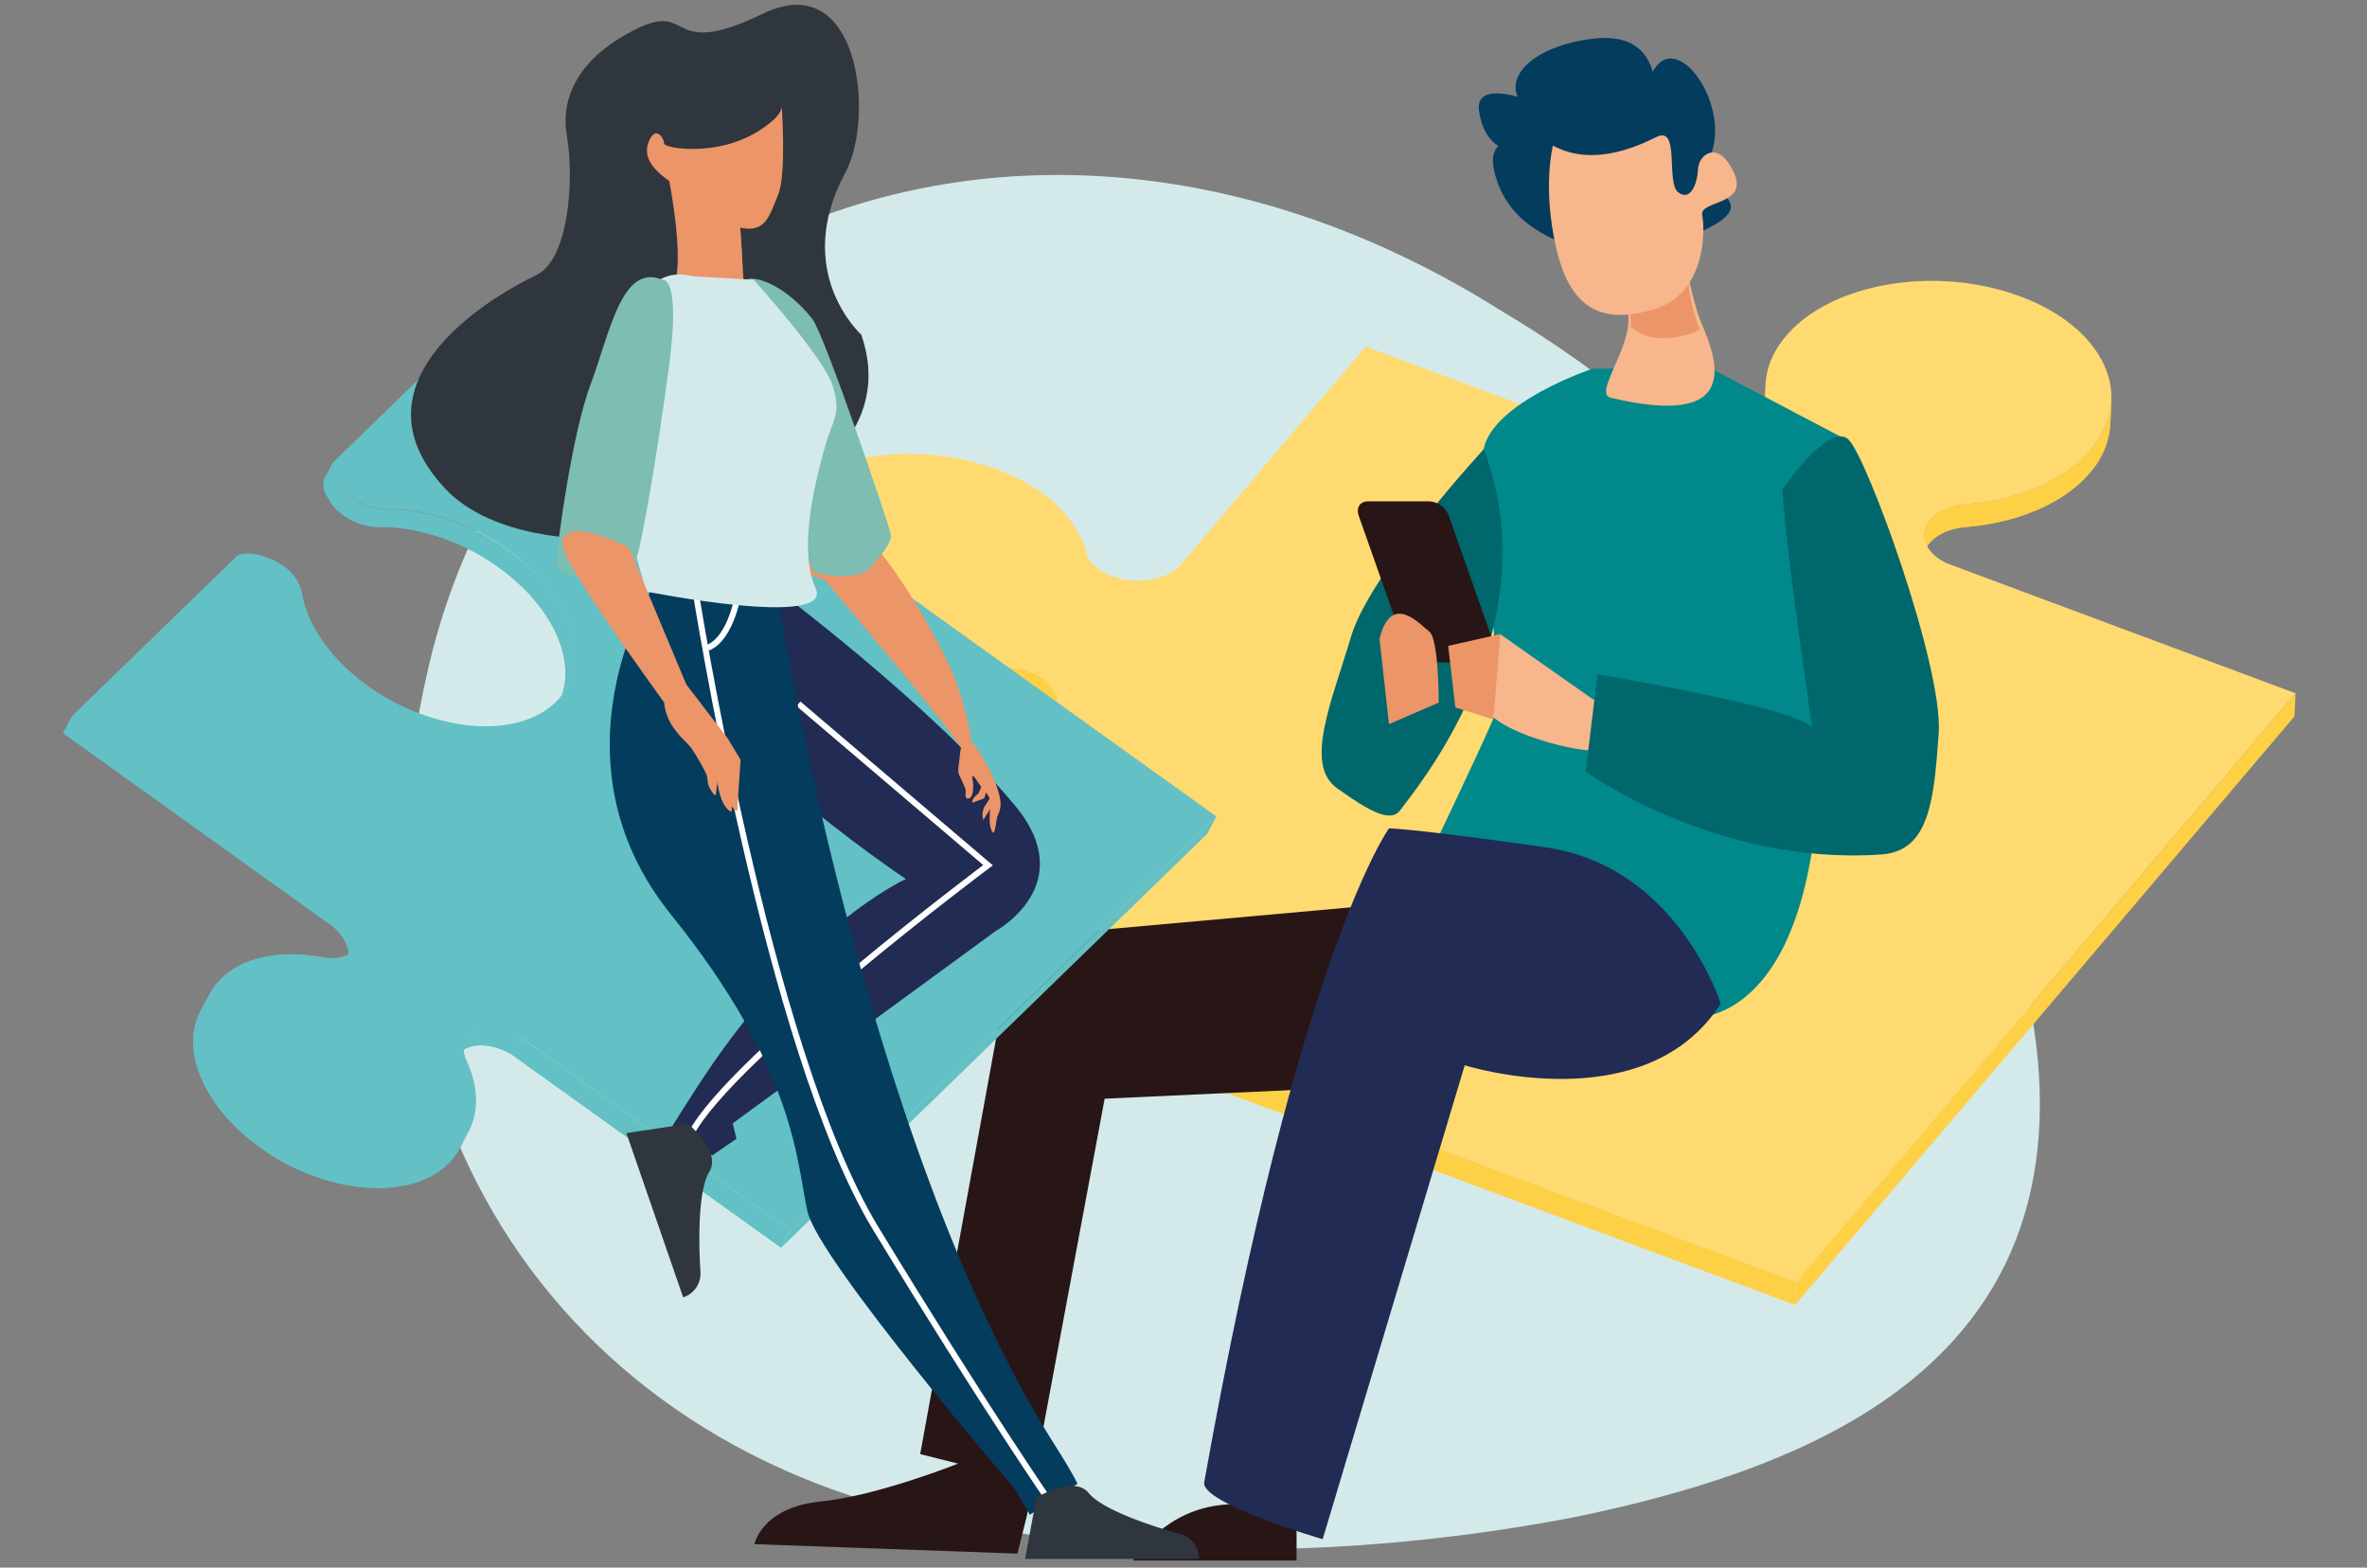 <?xml version="1.0" encoding="UTF-8"?> <svg xmlns="http://www.w3.org/2000/svg" xmlns:xlink="http://www.w3.org/1999/xlink" viewBox="0 0 549.92 364.18"><rect x="0" y="0" width="549.92" height="364.18" fill="#808080" stroke="none"/><defs><clipPath id="a"><path d="M410.17,89.45c-.07,1.79-.15,3.58-.23,5.36a19,19,0,0,0,3.51,11.51,5.71,5.71,0,0,1,1,3.35.82.82,0,0,0,0-.27c0-.8.07-1.61.1-2.41,0-.08,0-.19,0-.27s0-.38,0-.53c0-.63.06-1.25.08-1.88a5.7,5.7,0,0,0-1-3.34A19.05,19.05,0,0,1,410.17,89.45Z" style="fill:#fed046"></path></clipPath><clipPath id="b"><path d="M447.13,124.13l-.24,5.36a5.55,5.55,0,0,1,1.41-3.36c1.79-2.1,4.94-3.37,8.38-3.69,11.88-1,22.71-5.36,28.84-12.59a18.83,18.83,0,0,0,4.77-11.43l.24-5.35a18.89,18.89,0,0,1-4.78,11.43c-6.13,7.22-17,11.6-28.83,12.59-3.44.31-6.59,1.58-8.38,3.68A5.51,5.51,0,0,0,447.13,124.13Z" style="fill:#fed046"></path></clipPath><clipPath id="c"><path d="M172.51,129.73c-.09,1.78-.17,3.57-.24,5.35-.42,9.51,7.3,19,21.15,24.2A60.34,60.34,0,0,0,228.86,161a17.84,17.84,0,0,1,10.31.51c4.11,1.53,6.37,4.34,6.25,7.16.07-1.78.16-3.57.23-5.35.12-2.82-2.14-5.64-6.25-7.17a17.84,17.84,0,0,0-10.31-.51,60.22,60.22,0,0,1-35.43-1.72C179.8,148.75,172.09,139.23,172.51,129.73Z" style="fill:#fed046"></path></clipPath><clipPath id="d"><path d="M77.27,108.48l-2.13,4a5.19,5.19,0,0,1,.1-1l2.13-4A6,6,0,0,0,77.27,108.48Z" style="fill:#63c0c4"></path></clipPath><clipPath id="e"><path d="M77.38,109.53l-2.13,4a8.74,8.74,0,0,1-.11-1.05l2.13-4A8.74,8.74,0,0,0,77.38,109.53Z" style="fill:#63c0c4"></path></clipPath><clipPath id="f"><path d="M79.38,113.41l-2.13,4c-1.67-2.69-1.88-3.29-2-3.88l2.13-4C77.5,110.12,77.72,110.72,79.38,113.41Z" style="fill:#63c0c4"></path></clipPath><clipPath id="g"><path d="M80.5,114.56l-2.13,4c-.66-.64-.88-.9-1.12-1.15l2.13-4C79.62,113.66,79.84,113.92,80.5,114.56Z" style="fill:#63c0c4"></path></clipPath><clipPath id="h"><path d="M90,118.41l-2.13,4a12.47,12.47,0,0,1-2.15-.2,14.84,14.84,0,0,1-6-2.56,12.28,12.28,0,0,1-1.34-1.1l2.13-4a12.08,12.08,0,0,0,1.34,1.1,15,15,0,0,0,6,2.56A12.24,12.24,0,0,0,90,118.41Z" style="fill:#63c0c4"></path></clipPath><clipPath id="i"><path d="M131.79,159.52l-2.13,4c4.79-9-.67-22.29-13.85-31.74a50.62,50.62,0,0,0-20.4-8.74,38.77,38.77,0,0,0-7.55-.62l2.13-4a39.46,39.46,0,0,1,7.55.63,50.6,50.6,0,0,1,20.4,8.73C131.13,137.23,136.59,150.5,131.79,159.52Z" style="fill:#63c0c4"></path></clipPath><clipPath id="j"><path d="M82.63,219.89l-2.13,4c1.29-2.44,0-5.93-3.16-8.66l2.13-4C82.67,214,83.93,217.45,82.63,219.89Z" style="fill:#63c0c4"></path></clipPath><clipPath id="k"><path d="M106.11,245.55l2.13-4a4.23,4.23,0,0,1,.8-1.06c1.52-1.49,4.08-1.95,6.84-1.45a14.82,14.82,0,0,1,5,1.87l-2.13,4a15,15,0,0,0-5-1.87c-2.75-.49-5.31,0-6.83,1.44A4.46,4.46,0,0,0,106.11,245.55Z" style="fill:#63c0c4"></path></clipPath><clipPath id="l"><path d="M108.91,262.82l-2.13,4a14.56,14.56,0,0,1-2.73,3.61c-5.17,5-13.83,6.58-23.13,4.94a50.67,50.67,0,0,1-20.45-8.76c-13.19-9.47-18.66-22.75-13.87-31.77l2.14-4c-4.8,9,.67,22.3,13.86,31.77a50.8,50.8,0,0,0,20.45,8.76c9.3,1.65,18,.08,23.13-4.94A14.43,14.43,0,0,0,108.91,262.82Z" style="fill:#63c0c4"></path></clipPath></defs><path d="M348,71.72c53.13,31.44,90.77,78.71,110.29,121.22,19.57,43.12,21,81.46,2.94,108.92-18.24,27.73-53.23,41.9-95.47,50.6-42.25,8.13-91.75,10.8-139.17,2C133,339.78,75.37,259.71,99.37,155.8,122.94,52.35,240.68,4.64,348,71.72Z" style="fill:#d4eaea"></path><g style="isolation:isolate"><g style="isolation:isolate"><path d="M410.17,89.45c-.07,1.79-.15,3.58-.23,5.36a19,19,0,0,0,3.51,11.51,5.71,5.71,0,0,1,1,3.35.82.82,0,0,0,0-.27c0-.8.07-1.61.1-2.41,0-.08,0-.19,0-.27s0-.38,0-.53c0-.63.06-1.25.08-1.88a5.7,5.7,0,0,0-1-3.34A19.05,19.05,0,0,1,410.17,89.45Z" style="fill:#fed046"></path><g style="clip-path:url(#a)"><g style="isolation:isolate"><path d="M410.17,89.45l-.23,5.36a17,17,0,0,0,.39,4.43l.23-5.36a17.41,17.41,0,0,1-.39-4.43" style="fill:#fed046"></path><path d="M410.56,93.88l-.23,5.36a19.32,19.32,0,0,0,1.74,4.77l.24-5.36a19.76,19.76,0,0,1-1.75-4.77" style="fill:#fed046"></path><path d="M412.31,98.65l-.24,5.36a23.86,23.86,0,0,0,1.38,2.31c.13.2.24.4.34.59l.24-5.35c-.11-.2-.22-.4-.34-.59a20.52,20.52,0,0,1-1.38-2.32" style="fill:#fed046"></path><path d="M414,101.56l-.24,5.35a5.47,5.47,0,0,1,.53,1.44l.24-5.35a6.11,6.11,0,0,0-.53-1.44" style="fill:#fed046"></path><path d="M414.56,103l-.24,5.35a4.92,4.92,0,0,1,.12,1.32l.23-5.36a5.28,5.28,0,0,0-.11-1.31" style="fill:#fed046"></path></g></g></g><g style="isolation:isolate"><path d="M447.13,124.13l-.24,5.36a5.55,5.55,0,0,1,1.41-3.36c1.79-2.1,4.94-3.37,8.38-3.69,11.88-1,22.71-5.36,28.84-12.59a18.83,18.83,0,0,0,4.77-11.43l.24-5.35a18.89,18.89,0,0,1-4.78,11.43c-6.13,7.22-17,11.6-28.83,12.59-3.44.31-6.59,1.58-8.38,3.68A5.51,5.51,0,0,0,447.13,124.13Z" style="fill:#fed046"></path><g style="clip-path:url(#b)"><g style="isolation:isolate"><path d="M447.13,124.13l-.24,5.36a5.55,5.55,0,0,1,1.41-3.36,10.63,10.63,0,0,1,5.16-3.08l.22-5.36a10.57,10.57,0,0,0-5.14,3.08,5.51,5.51,0,0,0-1.41,3.36" style="fill:#fed046"></path><path d="M453.68,117.69l-.22,5.36a16.56,16.56,0,0,1,2.31-.5l.23-5.35a17.34,17.34,0,0,0-2.32.49" style="fill:#fed046"></path><path d="M456,117.2l-.23,5.35.91-.11q1.77-.14,3.51-.39l.24-5.36c-1.16.17-2.33.3-3.51.4a9.24,9.24,0,0,0-.92.11" style="fill:#fed046"></path><path d="M460.43,116.69l-.24,5.36a54.86,54.86,0,0,0,7.77-1.67l.24-5.36a55.47,55.47,0,0,1-7.77,1.67" style="fill:#fed046"></path><path d="M468.2,115l-.24,5.36c7.23-2.12,13.45-5.69,17.56-10.53a18.83,18.83,0,0,0,4.77-11.43l.24-5.35a18.89,18.89,0,0,1-4.78,11.43c-4.11,4.84-10.32,8.4-17.55,10.52" style="fill:#fed046"></path></g></g></g><g style="isolation:isolate"><path d="M172.51,129.73c-.09,1.78-.17,3.57-.24,5.35-.42,9.51,7.3,19,21.15,24.2A60.34,60.34,0,0,0,228.86,161a17.84,17.84,0,0,1,10.31.51c4.11,1.53,6.37,4.34,6.25,7.16.07-1.78.16-3.57.23-5.35.12-2.82-2.14-5.64-6.25-7.17a17.84,17.84,0,0,0-10.31-.51,60.22,60.22,0,0,1-35.43-1.72C179.8,148.75,172.09,139.23,172.51,129.73Z" style="fill:#fed046"></path><g style="clip-path:url(#c)"><g style="isolation:isolate"><path d="M172.51,129.73l-.24,5.35a17.33,17.33,0,0,0,.39,4.42l.23-5.36a16.84,16.84,0,0,1-.38-4.41" style="fill:#fed046"></path><path d="M172.89,134.14l-.23,5.36a19.54,19.54,0,0,0,1.74,4.76l.23-5.36a19.25,19.25,0,0,1-1.74-4.76" style="fill:#fed046"></path><path d="M174.63,138.9l-.23,5.36a24.38,24.38,0,0,0,3.95,5.5l.23-5.36a24.47,24.47,0,0,1-4-5.5" style="fill:#fed046"></path><path d="M178.58,144.4l-.23,5.36a39.46,39.46,0,0,0,15.07,9.52,58,58,0,0,0,5.66,1.76l.23-5.36a56.93,56.93,0,0,1-5.65-1.76,39.43,39.43,0,0,1-15.08-9.52" style="fill:#fed046"></path><path d="M199.31,155.68l-.23,5.36a59.42,59.42,0,0,0,8.87,1.54l.23-5.36a58.38,58.38,0,0,1-8.87-1.54" style="fill:#fed046"></path><path d="M208.18,157.22l-.23,5.36a63,63,0,0,0,7.39.28l.23-5.36a61,61,0,0,1-7.39-.28" style="fill:#fed046"></path><path d="M215.57,157.5l-.23,5.36a62.46,62.46,0,0,0,7.16-.59l.24-5.36a58.42,58.42,0,0,1-7.17.59" style="fill:#fed046"></path><path d="M222.74,156.91l-.24,5.36a55.9,55.9,0,0,0,6.36-1.27,16.42,16.42,0,0,1,1.75-.35l.24-5.35a14.41,14.41,0,0,0-1.76.34,54,54,0,0,1-6.35,1.27" style="fill:#fed046"></path><path d="M230.85,155.3l-.24,5.35a19.44,19.44,0,0,1,2.17-.18l.23-5.36c-.73,0-1.45.09-2.16.19" style="fill:#fed046"></path><path d="M233,155.11l-.23,5.36a20.26,20.26,0,0,1,2.19.09l.23-5.36a20,20,0,0,0-2.19-.09" style="fill:#fed046"></path><path d="M235.2,155.2l-.23,5.36a16.4,16.4,0,0,1,2.58.45l.23-5.36a16,16,0,0,0-2.58-.45" style="fill:#fed046"></path><path d="M237.78,155.65l-.23,5.36a15.17,15.17,0,0,1,1.62.5,11.75,11.75,0,0,1,4.46,2.81l.23-5.35a11.64,11.64,0,0,0-4.46-2.82c-.53-.19-1.07-.36-1.62-.5" style="fill:#fed046"></path><path d="M243.86,159l-.23,5.35a7.29,7.29,0,0,1,1.16,1.63l.23-5.36a7.24,7.24,0,0,0-1.16-1.62" style="fill:#fed046"></path><path d="M245,160.59l-.23,5.36a5.51,5.51,0,0,1,.51,1.4l.24-5.35a5.86,5.86,0,0,0-.52-1.41" style="fill:#fed046"></path><path d="M245.54,162l-.24,5.35a4.92,4.92,0,0,1,.12,1.32l.23-5.35a5.28,5.28,0,0,0-.11-1.32" style="fill:#fed046"></path></g></g></g><path d="M469.37,68.86c-19.57-7.3-43.94-3.17-54.45,9.22-6.13,7.22-6.12,15.66-1.23,22.89a5.31,5.31,0,0,1-.4,6.66c-2.92,3.44-9.4,4.69-15,3.07l-81-30.19L274,131.56c-3.33,3.29-10.14,4.34-15.68,2.27-3.33-1.23-5.42-3.33-6-5.57-2-7.72-9.21-14.93-20.62-19.19-19.55-7.29-43.92-3.16-54.42,9.23s-3.17,28.33,16.38,35.62a60.22,60.22,0,0,0,35.43,1.72,17.84,17.84,0,0,1,10.31.51c5.55,2.07,7.73,6.48,5.22,10.07l-43.3,51.05,216,80.55,116-136.77-81-30.19c-5-2.32-6.73-6.65-3.81-10.09,1.79-2.1,4.94-3.37,8.38-3.68,11.87-1,22.7-5.37,28.83-12.59C496.26,92.1,488.91,76.14,469.37,68.86Z" style="fill:#ffda71"></path><polygon points="201.32 217.28 201.08 222.63 417.06 303.17 417.3 297.81 201.32 217.28" style="fill:#fed046"></polygon><polygon points="417.3 297.81 417.06 303.17 533.08 166.41 533.31 161.05 417.3 297.81" style="fill:#fed046"></polygon></g><path d="M301.23,354.83v7.7h-38s6.06-10.45,18.72-12.66S301.23,354.83,301.23,354.83Z" style="fill:#281617"></path><path d="M333.71,209l-98,8.81-21.93,120,8.81,2.21s-18.77,7.49-31.91,8.8c-13.76,1.38-15.41,9.91-15.41,9.91l61.1,2.2,2.2-8.8,18.07-96.89,71.55-3.3Z" style="fill:#281617"></path><path d="M391,236.48s25.32,4.4,30.83-45.14S429,102.16,429,102.16L397.57,85.65H370s-23.12,7.7-25.32,18.71,5.51,55.05,2.2,62.76-15.41,33-15.41,33Z" style="fill:#01888b"></path><path d="M344.72,104.36S318.3,133,313.9,147.85s-11,29.72-3.31,35.23,12.66,8.26,14.87,4.95S360.69,146.75,344.72,104.36Z" style="fill:#00676c"></path><path d="M331,153.9h14.3c1.82,0,2.79-1.49,2.14-3.31l-10.86-30.81a5.18,5.18,0,0,0-4.48-3.31h-14.3c-1.82,0-2.78,1.49-2.14,3.31l10.86,30.81A5.19,5.19,0,0,0,331,153.9Z" style="fill:#281617"></path><path d="M372.8,164.36,352.34,150l-3.76-2.65s-6.61,9.91-3.86,16.51,22.57,11,25.87,10.46S372.8,164.36,372.8,164.36Z" style="fill:#f7b68b"></path><polygon points="336.46 150.05 338.12 164.36 346.92 167.12 348.58 147.3 336.46 150.05" style="fill:#ec9568"></polygon><path d="M320.5,148.4l2.2,19.82,11.56-5s0-14.86-2.2-16.51S323.25,137.39,320.5,148.4Z" style="fill:#ec9568"></path><path d="M399.77,233.17s-9.91-31.92-40.74-36.33-36.33-4.4-36.33-4.4-20.91,28.62-42.93,151.93c-.87,4.85,27.52,13.21,27.52,13.21l33-110.1S382.15,260.7,399.77,233.17Z" style="fill:#212b53"></path><path d="M414.08,113.72s11-16,15.42-11.56,22,52.84,20.91,68.26-2.17,27.28-13.21,28.07c-38.53,2.76-68.81-19.26-68.81-19.26l2.76-22.57s48.52,8.09,49.83,12.57C421.28,170.24,415.18,130.23,414.08,113.72Z" style="fill:#00676c"></path><path d="M375.93,60.08s19.65-4.71,24.84-9.6-6.37-6.23-3.21-14.74c4.59-12.39-9.4-31-14.34-17.37s2,18.53,1.62,12.07,3-23.89-15.38-21.38-23.86,14.73-8.13,19.37S342,13.64,343.62,25.71,356,35.6,359.67,35.19s-15.47-8.06-12.52,4.57S361.45,57.15,375.93,60.08Z" style="fill:#043c5e"></path><path d="M391.18,58.73s1.94,11.31,4.15,16.43c4,9.22,8.95,24.39-21.1,17.25-5-1.19,9.21-16.28,2.08-23.72S391.18,58.73,391.18,58.73Z" style="fill:#f7b68b"></path><path d="M393.67,58.57s-3.92,4.2,1.23,18.05c0,0-9.78,4.87-16.08-.74a8.5,8.5,0,0,0-2.51-7.19C369.17,61.25,393.67,58.57,393.67,58.57Z" style="fill:#ec9568"></path><path d="M360.8,33.82s-2.56,9.48.77,23.89,10.95,17.75,22.84,14.1S396.19,53.53,395.47,50s11-2.22,7.33-10-8.16-4-8.3-.75-1.7,7.68-4.61,5.42.5-15.6-5.05-12.84S369.51,38.57,360.8,33.82Z" style="fill:#f7b68b"></path><g style="isolation:isolate"><g style="isolation:isolate"><path d="M77.27,108.48l-2.13,4a5.19,5.19,0,0,1,.1-1l2.13-4A6,6,0,0,0,77.27,108.48Z" style="fill:#63c0c4"></path><g style="clip-path:url(#d)"><g style="isolation:isolate"><path d="M77.27,108.48l-2.13,4a5.19,5.19,0,0,1,.1-1l2.13-4a6,6,0,0,0-.1,1" style="fill:#63c0c4"></path></g></g></g><g style="isolation:isolate"><path d="M77.38,109.53l-2.13,4a8.74,8.74,0,0,1-.11-1.05l2.13-4A8.74,8.74,0,0,0,77.38,109.53Z" style="fill:#63c0c4"></path><g style="clip-path:url(#e)"><g style="isolation:isolate"><path d="M77.38,109.53l-2.13,4a8.74,8.74,0,0,1-.11-1.05l2.13-4a8.74,8.74,0,0,0,.11,1" style="fill:#63c0c4"></path></g></g></g><g style="isolation:isolate"><path d="M79.38,113.41l-2.13,4c-1.67-2.69-1.88-3.29-2-3.88l2.13-4C77.5,110.12,77.72,110.72,79.38,113.41Z" style="fill:#63c0c4"></path><g style="clip-path:url(#f)"><g style="isolation:isolate"><path d="M79.38,113.41l-2.13,4c-1.67-2.69-1.88-3.29-2-3.88l2.13-4c.12.59.34,1.19,2,3.88" style="fill:#63c0c4"></path></g></g></g><g style="isolation:isolate"><path d="M80.5,114.56l-2.13,4c-.66-.64-.88-.9-1.12-1.15l2.13-4C79.62,113.66,79.84,113.92,80.5,114.56Z" style="fill:#63c0c4"></path><g style="clip-path:url(#g)"><g style="isolation:isolate"><path d="M80.5,114.56l-2.13,4c-.34-.32-.56-.55-.73-.73l2.13-4c.17.19.39.42.73.74" style="fill:#63c0c4"></path><path d="M79.77,113.82l-2.13,4-.39-.42,2.13-4,.39.41" style="fill:#63c0c4"></path></g></g></g><g style="isolation:isolate"><path d="M90,118.41l-2.13,4a12.47,12.47,0,0,1-2.15-.2,14.84,14.84,0,0,1-6-2.56,12.28,12.28,0,0,1-1.34-1.1l2.13-4a12.08,12.08,0,0,0,1.34,1.1,15,15,0,0,0,6,2.56A12.24,12.24,0,0,0,90,118.41Z" style="fill:#63c0c4"></path><g style="clip-path:url(#h)"><g style="isolation:isolate"><path d="M90,118.41l-2.13,4a12.47,12.47,0,0,1-2.15-.2,13.74,13.74,0,0,1-1.45-.34l2.13-4a13.34,13.34,0,0,0,1.46.34,12.24,12.24,0,0,0,2.14.19" style="fill:#63c0c4"></path><path d="M86.39,117.88l-2.13,4a13.68,13.68,0,0,1-2.1-.79l2.12-4a16.44,16.44,0,0,0,2.11.79" style="fill:#63c0c4"></path><path d="M84.28,117.09l-2.12,4a15.62,15.62,0,0,1-1.61-.86l2.14-4a15.34,15.34,0,0,0,1.59.86" style="fill:#63c0c4"></path><path d="M82.69,116.23l-2.14,4q-.42-.27-.84-.57c-.19-.13-.37-.27-.54-.41l2.12-4c.18.15.36.28.55.41s.56.39.85.57" style="fill:#63c0c4"></path><path d="M81.29,115.25l-2.12,4a8.8,8.8,0,0,1-.8-.69l2.13-4c.26.24.52.47.79.69" style="fill:#63c0c4"></path></g></g></g><g style="isolation:isolate"><path d="M131.79,159.52l-2.13,4c4.79-9-.67-22.29-13.85-31.74a50.62,50.62,0,0,0-20.4-8.74,38.77,38.77,0,0,0-7.55-.62l2.13-4a39.46,39.46,0,0,1,7.55.63,50.6,50.6,0,0,1,20.4,8.73C131.13,137.23,136.59,150.5,131.79,159.52Z" style="fill:#63c0c4"></path><g style="clip-path:url(#i)"><g style="isolation:isolate"><path d="M131.79,159.52l-2.13,4c3.83-7.21,1.12-17.13-6.87-25.66l2.14-4c8,8.52,10.69,18.45,6.86,25.65" style="fill:#63c0c4"></path><path d="M124.93,133.87l-2.14,4a44.5,44.5,0,0,0-4.9-4.5l2.13-4a45.68,45.68,0,0,1,4.91,4.52" style="fill:#63c0c4"></path><path d="M120,129.35l-2.13,4c-.67-.54-1.36-1.06-2.08-1.58-1-.7-2-1.35-3-2l2.14-4c1,.62,2,1.27,2.94,2,.72.52,1.41,1,2.08,1.58" style="fill:#63c0c4"></path><path d="M115,125.81l-2.14,4a50.3,50.3,0,0,0-5.49-3l2.13-4a52.36,52.36,0,0,1,5.5,3" style="fill:#63c0c4"></path><path d="M109.5,122.85l-2.13,4a49.26,49.26,0,0,0-7.11-2.67l2.13-4a50.07,50.07,0,0,1,7.11,2.68" style="fill:#63c0c4"></path><path d="M102.39,120.17l-2.13,4a44.08,44.08,0,0,0-4.85-1.14,38.77,38.77,0,0,0-7.55-.62l2.13-4a39.46,39.46,0,0,1,7.55.63,45.83,45.83,0,0,1,4.85,1.13" style="fill:#63c0c4"></path></g></g></g><polygon points="79.47 211.23 77.34 215.24 14.66 170.3 16.79 166.29 79.47 211.23" style="fill:#63c0c4"></polygon><polygon points="79.47 211.23 77.34 215.24 14.66 170.3 16.79 166.29 79.47 211.23" style="fill:#63c0c4"></polygon><polygon points="120.86 240.91 118.73 244.91 77.34 215.24 79.47 211.23 120.86 240.91" style="fill:#63c0c4"></polygon><g style="isolation:isolate"><path d="M82.63,219.89l-2.13,4c1.29-2.44,0-5.93-3.16-8.66l2.13-4C82.67,214,83.93,217.45,82.63,219.89Z" style="fill:#63c0c4"></path><g style="clip-path:url(#j)"><g style="isolation:isolate"><path d="M82.63,219.89l-2.13,4c1.14-2.14.31-5.08-2.06-7.61l2.13-4c2.37,2.52,3.2,5.47,2.06,7.61" style="fill:#63c0c4"></path><path d="M80.57,212.28l-2.13,4a13.8,13.8,0,0,0-1.1-1l2.13-4a13.72,13.72,0,0,1,1.1,1.05" style="fill:#63c0c4"></path></g></g></g><g style="isolation:isolate"><path d="M106.11,245.55l2.13-4a4.23,4.23,0,0,1,.8-1.06c1.52-1.49,4.08-1.95,6.84-1.45a14.82,14.82,0,0,1,5,1.87l-2.13,4a15,15,0,0,0-5-1.87c-2.75-.49-5.31,0-6.83,1.44A4.46,4.46,0,0,0,106.11,245.55Z" style="fill:#63c0c4"></path><g style="clip-path:url(#k)"><g style="isolation:isolate"><path d="M120.86,240.9l-2.13,4c-.46-.26-.93-.51-1.4-.73l2.13-4a14.29,14.29,0,0,1,1.4.73" style="fill:#63c0c4"></path><path d="M119.46,240.17l-2.13,4a15.57,15.57,0,0,0-2.14-.81l2.13-4a15.09,15.09,0,0,1,2.14.81" style="fill:#63c0c4"></path><path d="M117.32,239.36l-2.13,4a13.11,13.11,0,0,0-1.45-.33,10.06,10.06,0,0,0-4.5.13l2.13-4a10.1,10.1,0,0,1,4.51-.13,13.47,13.47,0,0,1,1.44.33" style="fill:#63c0c4"></path><path d="M111.37,239.16l-2.13,4a6.17,6.17,0,0,0-1.52.68l2.13-4a6.34,6.34,0,0,1,1.52-.68" style="fill:#63c0c4"></path><path d="M109.85,239.84l-2.13,4a4.61,4.61,0,0,0-.81.63l-.16.17,2.13-4,.16-.16a5,5,0,0,1,.81-.64" style="fill:#63c0c4"></path><path d="M108.88,240.64l-2.13,4a4.23,4.23,0,0,0-.64.9l2.13-4a4,4,0,0,1,.64-.9" style="fill:#63c0c4"></path></g></g></g><polygon points="282.63 189.67 280.5 193.67 181.46 289.89 183.59 285.88 282.63 189.67" style="fill:#63c0c4"></polygon><polygon points="183.59 285.88 181.46 289.89 118.73 244.91 120.86 240.91 183.59 285.88" style="fill:#63c0c4"></polygon><path d="M115.82,70.06,77.37,107.43a6,6,0,0,0-.1,1,8.74,8.74,0,0,0,.11,1c.12.59.34,1.19,2,3.88.24.25.46.51,1.12,1.15a12.08,12.08,0,0,0,1.34,1.1,15,15,0,0,0,6,2.56,12.24,12.24,0,0,0,2.14.19,39.46,39.46,0,0,1,7.55.63,50.6,50.6,0,0,1,20.4,8.73C133,138.6,138,154.45,129.05,163.16c-5.16,5-13.82,6.58-23.12,4.93a50.94,50.94,0,0,1-20.47-8.76C76.65,153,71.32,145,70.14,137.66a10.33,10.33,0,0,0-4.46-6.29,17.56,17.56,0,0,0-2-1.21,28.86,28.86,0,0,0-4-1.35,12.18,12.18,0,0,0-2-.2c-.38,0-.77,0-1.3.08a10.08,10.08,0,0,0-1.09.24L16.79,166.29l62.68,44.94c3.7,3.16,4.81,7.34,2.35,9.73-1.52,1.48-4.08,1.91-6.83,1.42l-.33-.06c-9.32-1.65-18-.12-23.19,4.9-8.94,8.72-4,24.56,11.13,35.4a50.8,50.8,0,0,0,20.45,8.76c9.3,1.65,18,.08,23.13-4.94s5.69-12.59,2.19-20.11c-1-2.2-.86-4.37.67-5.85s4.08-1.95,6.84-1.45a14.82,14.82,0,0,1,5,1.87l62.73,45,99-96.21Z" style="fill:#63c0c4"></path><g style="isolation:isolate"><path d="M108.91,262.82l-2.13,4a14.56,14.56,0,0,1-2.73,3.61c-5.17,5-13.83,6.58-23.13,4.94a50.67,50.67,0,0,1-20.45-8.76c-13.19-9.47-18.66-22.75-13.87-31.77l2.14-4c-4.8,9,.67,22.3,13.86,31.77a50.8,50.8,0,0,0,20.45,8.76c9.3,1.65,18,.08,23.13-4.94A14.43,14.43,0,0,0,108.91,262.82Z" style="fill:#63c0c4"></path><g style="clip-path:url(#l)"><g style="isolation:isolate"><path d="M108.91,262.82l-2.13,4a14.1,14.1,0,0,1-2.18,3.05l2.13-4a14.51,14.51,0,0,0,2.18-3.06" style="fill:#63c0c4"></path><path d="M106.73,265.88l-2.13,4c-.18.19-.36.38-.55.56a16.65,16.65,0,0,1-2.76,2.16l2.14-4a16.47,16.47,0,0,0,2.75-2.16c.19-.18.37-.37.55-.56" style="fill:#63c0c4"></path><path d="M103.43,268.6l-2.14,4a20.7,20.7,0,0,1-5.17,2.3l2.13-4a20.55,20.55,0,0,0,5.18-2.29" style="fill:#63c0c4"></path><path d="M98.25,270.89l-2.13,4a33.71,33.71,0,0,1-15.2.48,46.07,46.07,0,0,1-4.86-1.14l2.13-4a49.35,49.35,0,0,0,4.86,1.14,33.56,33.56,0,0,0,15.2-.49" style="fill:#63c0c4"></path><path d="M78.19,270.24l-2.13,4a50.6,50.6,0,0,1-7.15-2.69l2.13-4a50.6,50.6,0,0,0,7.15,2.69" style="fill:#63c0c4"></path><path d="M71,267.55l-2.13,4a52.59,52.59,0,0,1-5.51-3l2.13-4a54.52,54.52,0,0,0,5.51,3" style="fill:#63c0c4"></path><path d="M65.53,264.58l-2.13,4c-1-.61-2-1.27-2.93-2-.71-.51-1.41-1-2.07-1.56l2.13-4q1,.79,2.07,1.56c1,.69,1.94,1.34,2.93,2" style="fill:#63c0c4"></path><path d="M60.53,261.06l-2.13,4a46.73,46.73,0,0,1-4.91-4.52l2.13-4a46.73,46.73,0,0,0,4.91,4.52" style="fill:#63c0c4"></path><path d="M55.62,256.54l-2.13,4c-8-8.54-10.72-18.47-6.89-25.69l2.14-4c-3.84,7.21-1.11,17.15,6.88,25.69" style="fill:#63c0c4"></path></g></g></g></g><path d="M165.47,268.42l5.63-3.87-.88-3.58,61.07-44.66s19.81-10.78,4.52-29.17c-19.76-23.77-56.61-51.09-56.61-51.09s-19.23,5.72-20.36,13.16c-2.8,18.64,51.63,55,51.63,55S186.16,215,161.9,252.64c-5.43,8.42-6.1,9.68-6.1,9.68Z" style="fill:#212b53"></path><path d="M185.5,163.5,229.55,201s-59.63,44.6-69,62.38" style="fill:none;stroke:#fff;stroke-miterlimit:10;stroke-width:1.393px"></path><path d="M180.1,135.15s19.71,129.31,65,200.62c4.45,7,5.23,8.94,5.23,8.94l-11.08,7.19-3.31-5.78s-45.76-53.27-48.33-64.65-2.61-32.89-31.72-69-4.78-76-3.19-77.48S180.1,135.15,180.1,135.15Z" style="fill:#043c5e"></path><path d="M161.47,136.54s16.69,107.27,42,148.87,40.67,63.79,40.67,63.79" style="fill:none;stroke:#fff;stroke-miterlimit:10;stroke-width:1.393px"></path><path d="M171.69,137s-1.53,11.2-7.27,13.5" style="fill:none;stroke:#fff;stroke-miterlimit:10;stroke-width:1.393px"></path><path d="M191.6,134.72s26.3,31,30.86,37.84,3.86-1.79.15-12.85-20.82-39.19-25.64-37.2S177.68,130.49,191.6,134.72Z" style="fill:#ec9568"></path><path d="M230.71,186.9l-2.26,3.58a4.1,4.1,0,0,1,.23-3l1.56-2.47Z" style="fill:#ec9568"></path><path d="M229.48,182.84l-.82,2.63-2.7,1s-.54-.64,1.32-2.1a15,15,0,0,0,1.21-3.26Z" style="fill:#ec9568"></path><path d="M225.45,171.87A39.06,39.06,0,0,1,231.3,182c2.22,5.81.65,6.32.29,8.21s-.56,4.58-1.33,2.45.08-5.81-.26-6.94-1.64-2.39-2.65-3.8-1.58-2.51-1.4-.79A8.21,8.21,0,0,1,226,184c-.16.6-.34,1.55-1.16,1.51s-.41-1.36-.47-1.93-1.48-3.33-1.68-4,.24-3,.35-4.56a19.15,19.15,0,0,1,1.08-4.11C224.75,169.24,224.45,170.45,225.45,171.87Z" style="fill:#ec9568"></path><path d="M200.1,77.75S183.9,63.2,196.4,40.1c6.93-12.8,3.29-47.77-19.14-36.92s-16.35-2.68-29,3.36-18.27,15.12-16.56,25,.59,28.78-7.19,32.42-45.1,23.93-21.06,49.58S214.92,120.39,200.1,77.75Z" style="fill:#30363d"></path><path d="M155.47,42s3.56,17.81,1.18,24.15,16.23,1.58,16.23,1.58-.79-14.65-1.18-17.81S155.47,42,155.47,42Z" style="fill:#ec9568"></path><path d="M171.7,49.94c-.4-3.17-16.23-7.92-16.23-7.92S167,58.71,170.9,59a7.21,7.21,0,0,0,1.48,0C172.14,55.26,171.88,51.39,171.7,49.94Z" style="fill:#ec9568"></path><path d="M173.28,65s-4.36,8.31,3.56,31.66,11.09,36,12.67,36.42,9.9,2,12.67-1.19,5.14-5.93,4.75-7.91-15.28-46.11-18.21-49.88C183.18,67,176.05,63.8,173.28,65Z" style="fill:#7dbdb2"></path><path d="M161.09,64.19l14,.8s16.15,17.81,18.33,24.54,0,7.91-1.75,14.25-6.54,23.35-2.18,32.85-39.28.8-39.28.8-5.24-16.23-4.8-22.57S139.26,58.65,161.09,64.19Z" style="fill:#d4eaea"></path><path d="M153.88,65s4.36-1.19,1.59,19.79-6.34,41.17-7.53,44.73-2.37,7.12-9.1,5.54-9.5-1.58-9.5-4.75,3.56-29.69,7.92-41.17S144.38,61,153.88,65Z" style="fill:#7dbdb2"></path><path d="M181.59,24.21s1.19,16.23-.79,21S178,53.5,173.28,53.1,161,45.58,156.65,42.81s-7.52-5.94-5.93-9.9,3.56-.79,3.56.4,12.27,3.17,21.77-2.77C178.42,29.06,182,26.58,181.59,24.21Z" style="fill:#ec9568"></path><path d="M240.79,347.9l-2.64,14.25h40.38a5.83,5.83,0,0,0-4.48-5.81c-4.75-1.32-17.69-5.27-21.12-9.5S240.79,347.9,240.79,347.9Z" style="fill:#30363d"></path><path d="M159.86,261.08l-14.33,2.16,13.19,38.16a5.83,5.83,0,0,0,4-6.13c-.31-4.92-.79-18.44,2.08-23.06S159.86,261.08,159.86,261.08Z" style="fill:#30363d"></path><path d="M146.13,127.22l13.34,31.83,9.59,12.47,3,5-.8,11.8s-.49.2-1.09-.91c-.13-.23-.2,1.16-.2,1.16s-2.21-.22-3.22-6.64c-.11-.7-.44,2.78-.44,2.78s-.52.28-1.65-2.13c-.38-.81-.13-2-.76-3.15a53.77,53.77,0,0,0-3.24-5.57c-1.11-1.5-2.48-2.34-4.13-4.73a12.24,12.24,0,0,1-2.22-5.91s-15.17-21-19.28-28-6.11-10.16-2.39-11.58S146.13,127.22,146.13,127.22Z" style="fill:#ec9568"></path><path d="M170.71,178.5s.14,5.19.35,7.93l.2,1.86s-.49.2-1.09-.91l.17-7-2.4-5Z" style="fill:#ec9568"></path><path d="M166.45,184.65s0,0,0,0v0l.24-1.44C166.58,183.88,166.45,184.65,166.45,184.65Z" style="fill:#ec9568"></path><path d="M165.72,176.23l2.29,4.22a33.14,33.14,0,0,0,.49,6.84,13.58,13.58,0,0,1-1.75-5.39c0-.05,0-.07,0-.08l.31-1.68Z" style="fill:#ec9568"></path></svg> 